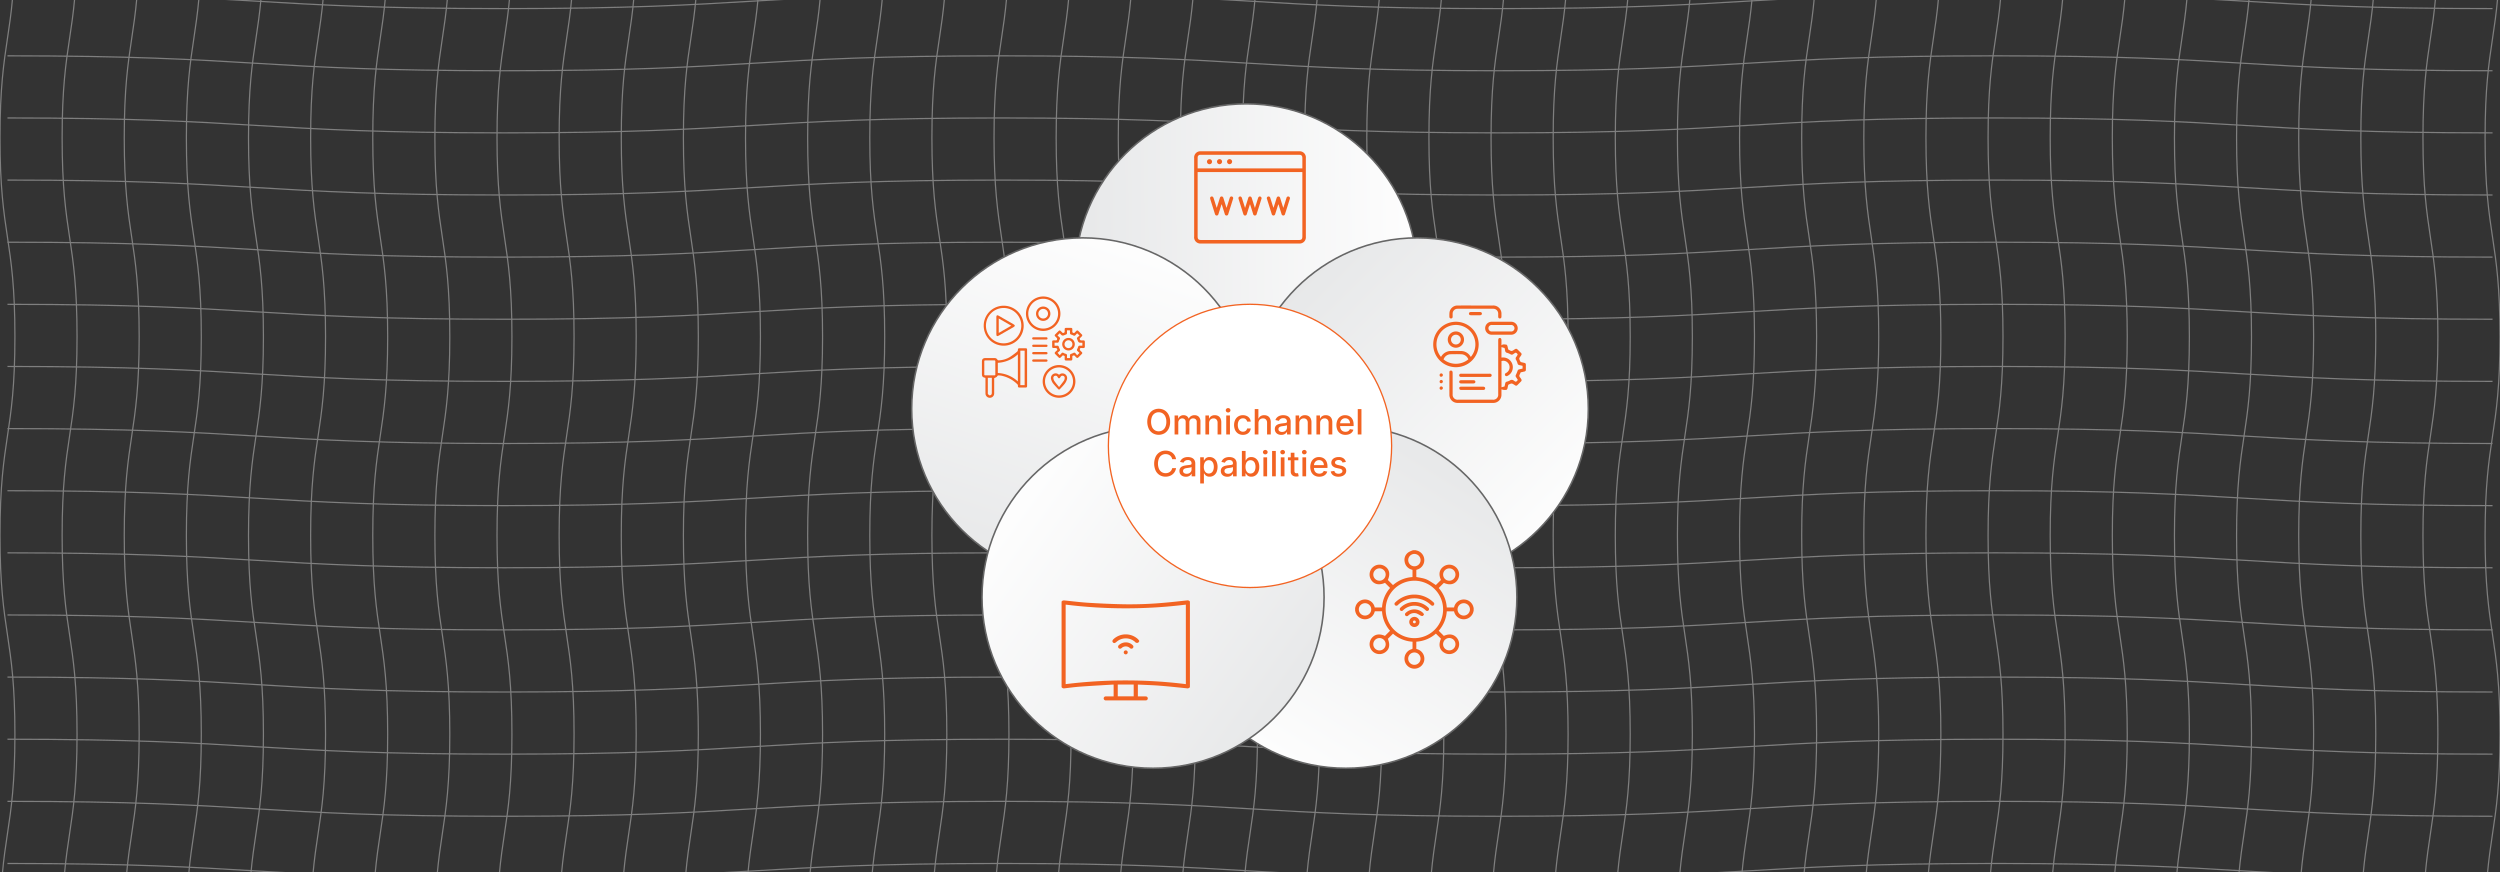 <svg id="Layer_1" data-name="Layer 1" xmlns="http://www.w3.org/2000/svg" xmlns:xlink="http://www.w3.org/1999/xlink" viewBox="0 0 860 300"><rect x="0" y="0" width="860" height="300" fill="#333333" stroke="none"/><defs><linearGradient id="linear-gradient" x1="363.787" y1="95.061" x2="495.191" y2="94.04" gradientUnits="userSpaceOnUse"><stop offset="0" stop-color="#e6e7e8"/><stop offset="1" stop-color="#fff"/></linearGradient><linearGradient id="linear-gradient-2" x1="350.937" y1="205.552" x2="393.831" y2="76.19" xlink:href="#linear-gradient"/><linearGradient id="linear-gradient-3" x1="441.192" y1="94.628" x2="539.235" y2="191.99" xlink:href="#linear-gradient"/><linearGradient id="linear-gradient-4" x1="497.427" y1="149.121" x2="426.618" y2="264.866" xlink:href="#linear-gradient"/><linearGradient id="linear-gradient-5" x1="450.036" y1="244.21" x2="343.142" y2="166.593" xlink:href="#linear-gradient"/></defs><g opacity="0.4"><path d="M5.129-20.974C5.129,13.218,0,13.218,0,47.41c0,34.194,5.129,34.194,5.129,68.388S0,149.993,0,184.188c0,34.197,5.129,34.197,5.129,68.393S0,286.777,0,320.974" fill="none" stroke="#efefef" stroke-miterlimit="10" stroke-width="0.427"/><path d="M26.501-20.974c0,34.192-5.129,34.192-5.129,68.385,0,34.194,5.129,34.194,5.129,68.388s-5.129,34.195-5.129,68.39c0,34.197,5.129,34.197,5.129,68.393s-5.129,34.197-5.129,68.393" fill="none" stroke="#efefef" stroke-miterlimit="10" stroke-width="0.427"/><path d="M47.873-20.974c0,34.192-5.129,34.192-5.129,68.385,0,34.194,5.129,34.194,5.129,68.388s-5.129,34.195-5.129,68.39c0,34.197,5.129,34.197,5.129,68.393s-5.129,34.197-5.129,68.393" fill="none" stroke="#efefef" stroke-miterlimit="10" stroke-width="0.427"/><path d="M69.245-20.974c0,34.192-5.129,34.192-5.129,68.385,0,34.194,5.129,34.194,5.129,68.388s-5.129,34.195-5.129,68.39c0,34.197,5.129,34.197,5.129,68.393s-5.129,34.197-5.129,68.393" fill="none" stroke="#efefef" stroke-miterlimit="10" stroke-width="0.427"/><path d="M90.616-20.974c0,34.192-5.129,34.192-5.129,68.385,0,34.194,5.129,34.194,5.129,68.388s-5.129,34.195-5.129,68.39c0,34.197,5.129,34.197,5.129,68.393s-5.129,34.197-5.129,68.393" fill="none" stroke="#efefef" stroke-miterlimit="10" stroke-width="0.427"/><path d="M111.988-20.974c0,34.192-5.129,34.192-5.129,68.385,0,34.194,5.129,34.194,5.129,68.388s-5.129,34.195-5.129,68.39c0,34.197,5.129,34.197,5.129,68.393s-5.129,34.197-5.129,68.393" fill="none" stroke="#efefef" stroke-miterlimit="10" stroke-width="0.427"/><path d="M133.36-20.974c0,34.192-5.129,34.192-5.129,68.385,0,34.194,5.129,34.194,5.129,68.388s-5.129,34.195-5.129,68.39c0,34.197,5.129,34.197,5.129,68.393s-5.129,34.197-5.129,68.393" fill="none" stroke="#efefef" stroke-miterlimit="10" stroke-width="0.427"/><path d="M154.732-20.974c0,34.192-5.129,34.192-5.129,68.385,0,34.194,5.129,34.194,5.129,68.388s-5.129,34.195-5.129,68.39c0,34.197,5.129,34.197,5.129,68.393s-5.129,34.197-5.129,68.393" fill="none" stroke="#efefef" stroke-miterlimit="10" stroke-width="0.427"/><path d="M176.103-20.974c0,34.192-5.129,34.192-5.129,68.385,0,34.194,5.129,34.194,5.129,68.388s-5.129,34.195-5.129,68.39c0,34.197,5.129,34.197,5.129,68.393s-5.129,34.197-5.129,68.393" fill="none" stroke="#efefef" stroke-miterlimit="10" stroke-width="0.427"/><path d="M197.475-20.974c0,34.192-5.129,34.192-5.129,68.385,0,34.194,5.129,34.194,5.129,68.388s-5.129,34.195-5.129,68.39c0,34.197,5.129,34.197,5.129,68.393s-5.129,34.197-5.129,68.393" fill="none" stroke="#efefef" stroke-miterlimit="10" stroke-width="0.427"/><path d="M218.847-20.974c0,34.192-5.129,34.192-5.129,68.385,0,34.194,5.129,34.194,5.129,68.388s-5.129,34.195-5.129,68.39c0,34.197,5.129,34.197,5.129,68.393s-5.129,34.197-5.129,68.393" fill="none" stroke="#efefef" stroke-miterlimit="10" stroke-width="0.427"/><path d="M240.219-20.974c0,34.192-5.129,34.192-5.129,68.385,0,34.194,5.129,34.194,5.129,68.388s-5.129,34.195-5.129,68.39c0,34.197,5.129,34.197,5.129,68.393s-5.129,34.197-5.129,68.393" fill="none" stroke="#efefef" stroke-miterlimit="10" stroke-width="0.427"/><path d="M261.591-20.974c0,34.192-5.129,34.192-5.129,68.385,0,34.194,5.129,34.194,5.129,68.388s-5.129,34.195-5.129,68.39c0,34.197,5.129,34.197,5.129,68.393s-5.129,34.197-5.129,68.393" fill="none" stroke="#efefef" stroke-miterlimit="10" stroke-width="0.427"/><path d="M282.962-20.974c0,34.192-5.129,34.192-5.129,68.385,0,34.194,5.129,34.194,5.129,68.388s-5.129,34.195-5.129,68.39c0,34.197,5.129,34.197,5.129,68.393s-5.129,34.197-5.129,68.393" fill="none" stroke="#efefef" stroke-miterlimit="10" stroke-width="0.427"/><path d="M304.334-20.974c0,34.192-5.129,34.192-5.129,68.385,0,34.194,5.129,34.194,5.129,68.388s-5.129,34.195-5.129,68.39c0,34.197,5.129,34.197,5.129,68.393s-5.129,34.197-5.129,68.393" fill="none" stroke="#efefef" stroke-miterlimit="10" stroke-width="0.427"/><path d="M325.706-20.974c0,34.192-5.129,34.192-5.129,68.385,0,34.194,5.129,34.194,5.129,68.388s-5.129,34.195-5.129,68.39c0,34.197,5.129,34.197,5.129,68.393s-5.129,34.197-5.129,68.393" fill="none" stroke="#efefef" stroke-miterlimit="10" stroke-width="0.427"/><path d="M347.077-20.974c0,34.192-5.129,34.192-5.129,68.385,0,34.194,5.129,34.194,5.129,68.388s-5.129,34.195-5.129,68.39c0,34.197,5.129,34.197,5.129,68.393s-5.129,34.197-5.129,68.393" fill="none" stroke="#efefef" stroke-miterlimit="10" stroke-width="0.427"/><path d="M368.449-20.974c0,34.192-5.129,34.192-5.129,68.385,0,34.194,5.129,34.194,5.129,68.388s-5.129,34.195-5.129,68.39c0,34.197,5.129,34.197,5.129,68.393s-5.129,34.197-5.129,68.393" fill="none" stroke="#efefef" stroke-miterlimit="10" stroke-width="0.427"/><path d="M389.821-20.974c0,34.192-5.129,34.192-5.129,68.385,0,34.194,5.129,34.194,5.129,68.388s-5.129,34.195-5.129,68.39c0,34.197,5.129,34.197,5.129,68.393s-5.129,34.197-5.129,68.393" fill="none" stroke="#efefef" stroke-miterlimit="10" stroke-width="0.427"/><path d="M411.193-20.974c0,34.192-5.129,34.192-5.129,68.385,0,34.194,5.129,34.194,5.129,68.388s-5.129,34.195-5.129,68.39c0,34.197,5.129,34.197,5.129,68.393s-5.129,34.197-5.129,68.393" fill="none" stroke="#efefef" stroke-miterlimit="10" stroke-width="0.427"/><path d="M432.565-20.974c0,34.192-5.129,34.192-5.129,68.385,0,34.194,5.129,34.194,5.129,68.388s-5.129,34.195-5.129,68.39c0,34.197,5.129,34.197,5.129,68.393s-5.129,34.197-5.129,68.393" fill="none" stroke="#efefef" stroke-miterlimit="10" stroke-width="0.427"/><path d="M453.936-20.974c0,34.192-5.129,34.192-5.129,68.385,0,34.194,5.129,34.194,5.129,68.388s-5.129,34.195-5.129,68.39c0,34.197,5.129,34.197,5.129,68.393s-5.129,34.197-5.129,68.393" fill="none" stroke="#efefef" stroke-miterlimit="10" stroke-width="0.427"/><path d="M475.308-20.974c0,34.192-5.129,34.192-5.129,68.385,0,34.194,5.129,34.194,5.129,68.388s-5.129,34.195-5.129,68.39c0,34.197,5.129,34.197,5.129,68.393s-5.129,34.197-5.129,68.393" fill="none" stroke="#efefef" stroke-miterlimit="10" stroke-width="0.427"/><path d="M496.68-20.974c0,34.192-5.129,34.192-5.129,68.385,0,34.194,5.129,34.194,5.129,68.388s-5.129,34.195-5.129,68.39c0,34.197,5.129,34.197,5.129,68.393s-5.129,34.197-5.129,68.393" fill="none" stroke="#efefef" stroke-miterlimit="10" stroke-width="0.427"/><path d="M518.052-20.974c0,34.192-5.129,34.192-5.129,68.385,0,34.194,5.129,34.194,5.129,68.388s-5.129,34.195-5.129,68.39c0,34.197,5.129,34.197,5.129,68.393s-5.129,34.197-5.129,68.393" fill="none" stroke="#efefef" stroke-miterlimit="10" stroke-width="0.427"/><path d="M539.423-20.974c0,34.192-5.129,34.192-5.129,68.385,0,34.194,5.129,34.194,5.129,68.388s-5.129,34.195-5.129,68.39c0,34.197,5.129,34.197,5.129,68.393s-5.129,34.197-5.129,68.393" fill="none" stroke="#efefef" stroke-miterlimit="10" stroke-width="0.427"/><path d="M560.795-20.974c0,34.192-5.129,34.192-5.129,68.385,0,34.194,5.129,34.194,5.129,68.388s-5.129,34.195-5.129,68.39c0,34.197,5.129,34.197,5.129,68.393s-5.129,34.197-5.129,68.393" fill="none" stroke="#efefef" stroke-miterlimit="10" stroke-width="0.427"/><path d="M582.167-20.974c0,34.192-5.129,34.192-5.129,68.385,0,34.194,5.129,34.194,5.129,68.388s-5.129,34.195-5.129,68.39c0,34.197,5.129,34.197,5.129,68.393s-5.129,34.197-5.129,68.393" fill="none" stroke="#efefef" stroke-miterlimit="10" stroke-width="0.427"/><path d="M603.539-20.974c0,34.192-5.129,34.192-5.129,68.385,0,34.194,5.129,34.194,5.129,68.388s-5.129,34.195-5.129,68.39c0,34.197,5.129,34.197,5.129,68.393s-5.129,34.197-5.129,68.393" fill="none" stroke="#efefef" stroke-miterlimit="10" stroke-width="0.427"/><path d="M624.91-20.974c0,34.192-5.129,34.192-5.129,68.385,0,34.194,5.129,34.194,5.129,68.388s-5.129,34.195-5.129,68.39c0,34.197,5.129,34.197,5.129,68.393s-5.129,34.197-5.129,68.393" fill="none" stroke="#efefef" stroke-miterlimit="10" stroke-width="0.427"/><path d="M646.282-20.974c0,34.192-5.129,34.192-5.129,68.385,0,34.194,5.129,34.194,5.129,68.388s-5.129,34.195-5.129,68.39c0,34.197,5.129,34.197,5.129,68.393s-5.129,34.197-5.129,68.393" fill="none" stroke="#efefef" stroke-miterlimit="10" stroke-width="0.427"/><path d="M667.654-20.974c0,34.192-5.129,34.192-5.129,68.385,0,34.194,5.129,34.194,5.129,68.388s-5.129,34.195-5.129,68.39c0,34.197,5.129,34.197,5.129,68.393s-5.129,34.197-5.129,68.393" fill="none" stroke="#efefef" stroke-miterlimit="10" stroke-width="0.427"/><path d="M689.026-20.974c0,34.192-5.129,34.192-5.129,68.385,0,34.194,5.129,34.194,5.129,68.388s-5.129,34.195-5.129,68.39c0,34.197,5.129,34.197,5.129,68.393s-5.129,34.197-5.129,68.393" fill="none" stroke="#efefef" stroke-miterlimit="10" stroke-width="0.427"/><path d="M710.398-20.974c0,34.192-5.129,34.192-5.129,68.385,0,34.194,5.129,34.194,5.129,68.388s-5.129,34.195-5.129,68.39c0,34.197,5.129,34.197,5.129,68.393s-5.129,34.197-5.129,68.393" fill="none" stroke="#efefef" stroke-miterlimit="10" stroke-width="0.427"/><path d="M731.769-20.974c0,34.192-5.129,34.192-5.129,68.385,0,34.194,5.129,34.194,5.129,68.388s-5.129,34.195-5.129,68.39c0,34.197,5.129,34.197,5.129,68.393s-5.129,34.197-5.129,68.393" fill="none" stroke="#efefef" stroke-miterlimit="10" stroke-width="0.427"/><path d="M753.141-20.974c0,34.192-5.129,34.192-5.129,68.385,0,34.194,5.129,34.194,5.129,68.388s-5.129,34.195-5.129,68.39c0,34.197,5.129,34.197,5.129,68.393s-5.129,34.197-5.129,68.393" fill="none" stroke="#efefef" stroke-miterlimit="10" stroke-width="0.427"/><path d="M774.513-20.974c0,34.192-5.129,34.192-5.129,68.385,0,34.194,5.129,34.194,5.129,68.388s-5.129,34.195-5.129,68.39c0,34.197,5.129,34.197,5.129,68.393s-5.129,34.197-5.129,68.393" fill="none" stroke="#efefef" stroke-miterlimit="10" stroke-width="0.427"/><path d="M795.885-20.974c0,34.192-5.129,34.192-5.129,68.385,0,34.194,5.129,34.194,5.129,68.388s-5.129,34.195-5.129,68.39c0,34.197,5.129,34.197,5.129,68.393s-5.129,34.197-5.129,68.393" fill="none" stroke="#efefef" stroke-miterlimit="10" stroke-width="0.427"/><path d="M817.256-20.974c0,34.192-5.129,34.192-5.129,68.385,0,34.194,5.129,34.194,5.129,68.388s-5.129,34.195-5.129,68.39c0,34.197,5.129,34.197,5.129,68.393s-5.129,34.197-5.129,68.393" fill="none" stroke="#efefef" stroke-miterlimit="10" stroke-width="0.427"/><path d="M838.628-20.974c0,34.192-5.129,34.192-5.129,68.385,0,34.194,5.129,34.194,5.129,68.388s-5.129,34.195-5.129,68.39c0,34.197,5.129,34.197,5.129,68.393s-5.129,34.197-5.129,68.393" fill="none" stroke="#efefef" stroke-miterlimit="10" stroke-width="0.427"/><path d="M860-20.974c0,34.192-5.129,34.192-5.129,68.385,0,34.194,5.129,34.194,5.129,68.388s-5.129,34.195-5.129,68.39c0,34.197,5.129,34.197,5.129,68.393s-5.129,34.197-5.129,68.393" fill="none" stroke="#efefef" stroke-miterlimit="10" stroke-width="0.427"/><path d="M857.435,2.962c-85.485,0-85.485-5.129-170.97-5.129S600.979,2.962,515.493,2.962,430.007-2.167,344.522-2.167c-85.489,0-85.489,5.129-170.979,5.129S88.054-2.167,2.565-2.167" fill="none" stroke="#efefef" stroke-miterlimit="10" stroke-width="0.427"/><path d="M857.435,24.334c-85.485,0-85.485-5.129-170.97-5.129s-85.486,5.129-170.972,5.129-85.485-5.129-170.971-5.129c-85.489,0-85.489,5.129-170.979,5.129S88.054,19.205,2.565,19.205" fill="none" stroke="#efefef" stroke-miterlimit="10" stroke-width="0.427"/><path d="M857.435,45.706c-85.485,0-85.485-5.129-170.97-5.129S600.979,45.706,515.493,45.706s-85.485-5.129-170.971-5.129c-85.489,0-85.489,5.129-170.979,5.129S88.054,40.577,2.565,40.577" fill="none" stroke="#efefef" stroke-miterlimit="10" stroke-width="0.427"/><path d="M857.435,67.078c-85.485,0-85.485-5.129-170.97-5.129s-85.486,5.129-170.972,5.129-85.485-5.129-170.971-5.129c-85.489,0-85.489,5.129-170.979,5.129S88.054,61.949,2.565,61.949" fill="none" stroke="#efefef" stroke-miterlimit="10" stroke-width="0.427"/><path d="M857.435,88.45c-85.485,0-85.485-5.129-170.97-5.129S600.979,88.45,515.493,88.45,430.007,83.32,344.522,83.32c-85.489,0-85.489,5.129-170.979,5.129S88.054,83.32,2.565,83.32" fill="none" stroke="#efefef" stroke-miterlimit="10" stroke-width="0.427"/><path d="M857.435,109.821c-85.485,0-85.485-5.129-170.97-5.129s-85.486,5.129-170.972,5.129-85.485-5.129-170.971-5.129c-85.489,0-85.489,5.129-170.979,5.129s-85.489-5.129-170.979-5.129" fill="none" stroke="#efefef" stroke-miterlimit="10" stroke-width="0.427"/><path d="M857.435,131.193c-85.485,0-85.485-5.129-170.97-5.129s-85.486,5.129-170.972,5.129-85.485-5.129-170.971-5.129c-85.489,0-85.489,5.129-170.979,5.129s-85.489-5.129-170.979-5.129" fill="none" stroke="#efefef" stroke-miterlimit="10" stroke-width="0.427"/><path d="M857.435,152.565c-85.485,0-85.485-5.129-170.97-5.129s-85.486,5.129-170.972,5.129-85.485-5.129-170.971-5.129c-85.489,0-85.489,5.129-170.979,5.129s-85.489-5.129-170.979-5.129" fill="none" stroke="#efefef" stroke-miterlimit="10" stroke-width="0.427"/><path d="M857.435,173.937c-85.485,0-85.485-5.129-170.97-5.129s-85.486,5.129-170.972,5.129-85.485-5.129-170.971-5.129c-85.489,0-85.489,5.129-170.979,5.129s-85.489-5.129-170.979-5.129" fill="none" stroke="#efefef" stroke-miterlimit="10" stroke-width="0.427"/><path d="M857.435,195.308c-85.485,0-85.485-5.129-170.97-5.129s-85.486,5.129-170.972,5.129-85.485-5.129-170.971-5.129c-85.489,0-85.489,5.129-170.979,5.129s-85.489-5.129-170.979-5.129" fill="none" stroke="#efefef" stroke-miterlimit="10" stroke-width="0.427"/><path d="M857.435,216.68c-85.485,0-85.485-5.129-170.97-5.129S600.979,216.68,515.493,216.68s-85.485-5.129-170.971-5.129c-85.489,0-85.489,5.129-170.979,5.129S88.054,211.551,2.565,211.551" fill="none" stroke="#efefef" stroke-miterlimit="10" stroke-width="0.427"/><path d="M857.435,238.052c-85.485,0-85.485-5.129-170.97-5.129s-85.486,5.129-170.972,5.129-85.485-5.129-170.971-5.129c-85.489,0-85.489,5.129-170.979,5.129s-85.489-5.129-170.979-5.129" fill="none" stroke="#efefef" stroke-miterlimit="10" stroke-width="0.427"/><path d="M857.435,259.424c-85.485,0-85.485-5.129-170.97-5.129s-85.486,5.129-170.972,5.129-85.485-5.129-170.971-5.129c-85.489,0-85.489,5.129-170.979,5.129s-85.489-5.129-170.979-5.129" fill="none" stroke="#efefef" stroke-miterlimit="10" stroke-width="0.427"/><path d="M857.435,280.796c-85.485,0-85.485-5.129-170.97-5.129s-85.486,5.129-170.972,5.129-85.485-5.129-170.971-5.129c-85.489,0-85.489,5.129-170.979,5.129s-85.489-5.129-170.979-5.129" fill="none" stroke="#efefef" stroke-miterlimit="10" stroke-width="0.427"/><path d="M857.435,302.167c-85.485,0-85.485-5.129-170.97-5.129s-85.486,5.129-170.972,5.129-85.485-5.129-170.971-5.129c-85.489,0-85.489,5.129-170.979,5.129s-85.489-5.129-170.979-5.129" fill="none" stroke="#efefef" stroke-miterlimit="10" stroke-width="0.427"/></g><circle cx="428.711" cy="94.556" r="58.835" stroke="#666" stroke-miterlimit="10" stroke-width="0.547" fill="url(#linear-gradient)"/><circle cx="372.454" cy="140.66" r="58.835" stroke="#666" stroke-miterlimit="10" stroke-width="0.547" fill="url(#linear-gradient-2)"/><circle cx="487.546" cy="140.66" r="58.835" stroke="#666" stroke-miterlimit="10" stroke-width="0.547" fill="url(#linear-gradient-3)"/><circle cx="462.971" cy="205.444" r="58.835" stroke="#666" stroke-miterlimit="10" stroke-width="0.547" fill="url(#linear-gradient-4)"/><circle cx="396.647" cy="205.444" r="58.835" stroke="#666" stroke-miterlimit="10" stroke-width="0.547" fill="url(#linear-gradient-5)"/><circle cx="430" cy="153.392" r="48.719" fill="#fff" stroke="#f26322" stroke-miterlimit="10" stroke-width="0.453"/><path d="M402.522,145.093a5.232,5.232,0,0,1-.511,2.401,3.74,3.74,0,0,1-1.4,1.542,4.053,4.053,0,0,1-4.04,0,3.737,3.737,0,0,1-1.4-1.544,5.89,5.89,0,0,1,0-4.801,3.741,3.741,0,0,1,1.4-1.542,4.054,4.054,0,0,1,4.04,0,3.741,3.741,0,0,1,1.4,1.542A5.235,5.235,0,0,1,402.522,145.093Zm-1.304,0a4.207,4.207,0,0,0-.343-1.796,2.551,2.551,0,0,0-.938-1.108,2.586,2.586,0,0,0-2.691,0,2.561,2.561,0,0,0-.936,1.108,4.878,4.878,0,0,0,0,3.592,2.562,2.562,0,0,0,.936,1.108,2.59,2.59,0,0,0,2.691,0,2.552,2.552,0,0,0,.938-1.108A4.208,4.208,0,0,0,401.219,145.093Z" fill="#f26322"/><path d="M404.057,149.457v-6.545H405.28v1.065h.081a1.702,1.702,0,0,1,.669-.846,1.981,1.981,0,0,1,1.112-.305,1.895,1.895,0,0,1,1.102.307,1.805,1.805,0,0,1,.658.844h.068a1.852,1.852,0,0,1,.746-.837,2.286,2.286,0,0,1,1.219-.314,1.982,1.982,0,0,1,1.455.559,2.271,2.271,0,0,1,.565,1.683v4.389H411.68v-4.27a1.178,1.178,0,0,0-.362-.963,1.318,1.318,0,0,0-.865-.298,1.237,1.237,0,0,0-.967.381,1.401,1.401,0,0,0-.345.978v4.172h-1.27v-4.351a1.142,1.142,0,0,0-.333-.857,1.186,1.186,0,0,0-.865-.324,1.242,1.242,0,0,0-.667.189,1.405,1.405,0,0,0-.49.526,1.592,1.592,0,0,0-.185.78v4.036Z" fill="#f26322"/><path d="M415.933,145.57v3.886h-1.274v-6.545h1.223v1.065h.081a1.865,1.865,0,0,1,.71-.836,2.195,2.195,0,0,1,1.221-.315,2.373,2.373,0,0,1,1.172.279,1.892,1.892,0,0,1,.78.829,3.004,3.004,0,0,1,.277,1.359v4.163h-1.274v-4.01a1.585,1.585,0,0,0-.371-1.115,1.318,1.318,0,0,0-1.019-.402,1.587,1.587,0,0,0-.786.191,1.366,1.366,0,0,0-.541.56A1.856,1.856,0,0,0,415.933,145.57Z" fill="#f26322"/><path d="M422.47,141.901a.797.797,0,0,1-.569-.224.728.728,0,0,1,0-1.074.835.835,0,0,1,1.138,0,.728.728,0,0,1,0,1.074A.797.797,0,0,1,422.47,141.901Zm-.643,7.555v-6.545h1.274v6.545Z" fill="#f26322"/><path d="M427.571,149.589a2.996,2.996,0,0,1-1.634-.433,2.831,2.831,0,0,1-1.05-1.195,4.336,4.336,0,0,1,.008-3.509,2.877,2.877,0,0,1,1.057-1.195,2.946,2.946,0,0,1,1.607-.431,3.086,3.086,0,0,1,1.329.275,2.424,2.424,0,0,1,.944.77,2.335,2.335,0,0,1,.428,1.155h-1.24a1.491,1.491,0,0,0-.467-.793,1.39,1.39,0,0,0-.974-.332,1.583,1.583,0,0,0-.931.279,1.821,1.821,0,0,0-.62.793,3.047,3.047,0,0,0-.221,1.212,3.189,3.189,0,0,0,.217,1.236,1.827,1.827,0,0,0,.616.806,1.686,1.686,0,0,0,1.598.151,1.351,1.351,0,0,0,.498-.386,1.476,1.476,0,0,0,.283-.605h1.24a2.415,2.415,0,0,1-.414,1.133,2.381,2.381,0,0,1-.922.784A3.017,3.017,0,0,1,427.571,149.589Z" fill="#f26322"/><path d="M432.902,145.57v3.886h-1.274V140.73h1.257v3.247h.081a1.88,1.88,0,0,1,.703-.84,2.217,2.217,0,0,1,1.235-.311,2.415,2.415,0,0,1,1.179.277,1.894,1.894,0,0,1,.784.824,2.999,2.999,0,0,1,.279,1.366v4.163h-1.274v-4.01a1.58,1.58,0,0,0-.371-1.119,1.339,1.339,0,0,0-1.031-.398,1.681,1.681,0,0,0-.808.191,1.373,1.373,0,0,0-.558.56A1.823,1.823,0,0,0,432.902,145.57Z" fill="#f26322"/><path d="M440.756,149.602a2.65,2.65,0,0,1-1.125-.233,1.866,1.866,0,0,1-.795-.675,1.935,1.935,0,0,1-.292-1.087,1.764,1.764,0,0,1,.213-.912,1.577,1.577,0,0,1,.575-.567,3.026,3.026,0,0,1,.811-.315,7.993,7.993,0,0,1,.911-.162q.589-.068.955-.113a1.373,1.373,0,0,0,.532-.147.359.359,0,0,0,.166-.333v-.03a1.154,1.154,0,0,0-.312-.865,1.281,1.281,0,0,0-.932-.307,1.621,1.621,0,0,0-1.012.284,1.537,1.537,0,0,0-.51.628l-1.197-.273a2.314,2.314,0,0,1,.625-.965,2.542,2.542,0,0,1,.947-.537,3.754,3.754,0,0,1,1.13-.168,4.106,4.106,0,0,1,.833.092,2.479,2.479,0,0,1,.826.335,1.842,1.842,0,0,1,.633.692,2.407,2.407,0,0,1,.248,1.166v4.347h-1.245v-.895H442.69a1.797,1.797,0,0,1-.371.486,1.954,1.954,0,0,1-.635.396A2.467,2.467,0,0,1,440.756,149.602Zm.277-1.023a1.845,1.845,0,0,0,.905-.208,1.476,1.476,0,0,0,.575-.548,1.417,1.417,0,0,0,.198-.727v-.844a.65.65,0,0,1-.263.126,3.648,3.648,0,0,1-.44.098q-.247.041-.481.073c-.156.021-.287.039-.393.053a3.091,3.091,0,0,0-.675.158,1.158,1.158,0,0,0-.486.317.798.798,0,0,0-.181.547.81.81,0,0,0,.35.714A1.533,1.533,0,0,0,441.033,148.579Z" fill="#f26322"/><path d="M446.956,145.57v3.886h-1.274v-6.545h1.223v1.065h.081a1.863,1.863,0,0,1,.71-.836,2.196,2.196,0,0,1,1.221-.315,2.374,2.374,0,0,1,1.172.279,1.894,1.894,0,0,1,.779.829,3.004,3.004,0,0,1,.277,1.359v4.163H449.87v-4.01a1.584,1.584,0,0,0-.37-1.115,1.317,1.317,0,0,0-1.019-.402,1.586,1.586,0,0,0-.786.191,1.367,1.367,0,0,0-.542.56A1.857,1.857,0,0,0,446.956,145.57Z" fill="#f26322"/><path d="M454.123,145.57v3.886h-1.274v-6.545h1.224v1.065h.081a1.867,1.867,0,0,1,.709-.836,2.196,2.196,0,0,1,1.221-.315,2.374,2.374,0,0,1,1.172.279,1.891,1.891,0,0,1,.78.829,3.005,3.005,0,0,1,.277,1.359v4.163h-1.274v-4.01a1.585,1.585,0,0,0-.371-1.115,1.317,1.317,0,0,0-1.019-.402,1.589,1.589,0,0,0-.786.191,1.365,1.365,0,0,0-.541.56A1.857,1.857,0,0,0,454.123,145.57Z" fill="#f26322"/><path d="M462.838,149.589a3.188,3.188,0,0,1-1.664-.416,2.769,2.769,0,0,1-1.074-1.172,4.363,4.363,0,0,1,0-3.548,2.821,2.821,0,0,1,2.648-1.628,3.213,3.213,0,0,1,1.074.184,2.603,2.603,0,0,1,.933.575,2.708,2.708,0,0,1,.652,1.016,4.255,4.255,0,0,1,.238,1.515v.452h-5.203v-.955h3.955a1.889,1.889,0,0,0-.205-.893,1.546,1.546,0,0,0-.573-.616,1.613,1.613,0,0,0-.862-.226,1.662,1.662,0,0,0-.935.262,1.774,1.774,0,0,0-.614.682,1.976,1.976,0,0,0-.215.91v.746a2.449,2.449,0,0,0,.232,1.116,1.633,1.633,0,0,0,.649.701,1.92,1.92,0,0,0,.977.241,1.981,1.981,0,0,0,.66-.104,1.394,1.394,0,0,0,.516-.313,1.367,1.367,0,0,0,.332-.516l1.206.217a2.177,2.177,0,0,1-.518.931,2.498,2.498,0,0,1-.934.618A3.471,3.471,0,0,1,462.838,149.589Z" fill="#f26322"/><path d="M468.339,140.73v8.727h-1.274V140.73Z" fill="#f26322"/><path d="M404.562,157.967h-1.33a2.036,2.036,0,0,0-.286-.75,2.105,2.105,0,0,0-.511-.55,2.207,2.207,0,0,0-.675-.341,2.669,2.669,0,0,0-.79-.115,2.455,2.455,0,0,0-1.349.379,2.572,2.572,0,0,0-.938,1.112,4.865,4.865,0,0,0,0,3.588,2.534,2.534,0,0,0,.94,1.108,2.47,2.47,0,0,0,1.342.375,2.701,2.701,0,0,0,.786-.113,2.217,2.217,0,0,0,.675-.334,2.082,2.082,0,0,0,.514-.543,2.046,2.046,0,0,0,.292-.739l1.33.004a3.587,3.587,0,0,1-.411,1.183,3.282,3.282,0,0,1-.78.929,3.531,3.531,0,0,1-1.085.603,4,4,0,0,1-1.33.213,3.808,3.808,0,0,1-2.019-.539,3.724,3.724,0,0,1-1.395-1.544,5.901,5.901,0,0,1,.002-4.801,3.747,3.747,0,0,1,1.397-1.542,3.804,3.804,0,0,1,2.016-.539,4.126,4.126,0,0,1,1.298.198,3.488,3.488,0,0,1,1.085.58,3.236,3.236,0,0,1,.797.929A3.622,3.622,0,0,1,404.562,157.967Z" fill="#f26322"/><path d="M407.941,164.001a2.654,2.654,0,0,1-1.125-.233,1.864,1.864,0,0,1-.794-.675,1.931,1.931,0,0,1-.292-1.087,1.759,1.759,0,0,1,.213-.912,1.574,1.574,0,0,1,.575-.567,3.022,3.022,0,0,1,.81-.315,8.01,8.01,0,0,1,.912-.162q.588-.068.955-.113a1.38,1.38,0,0,0,.533-.147.36.36,0,0,0,.166-.333v-.03a1.154,1.154,0,0,0-.313-.865,1.28,1.28,0,0,0-.931-.307,1.623,1.623,0,0,0-1.012.284,1.54,1.54,0,0,0-.509.628l-1.197-.273a2.308,2.308,0,0,1,.625-.965,2.541,2.541,0,0,1,.948-.537,3.751,3.751,0,0,1,1.129-.168,4.101,4.101,0,0,1,.833.092,2.48,2.48,0,0,1,.827.335,1.849,1.849,0,0,1,.633.692,2.406,2.406,0,0,1,.248,1.166v4.347h-1.245v-.895h-.051a1.799,1.799,0,0,1-.371.486,1.968,1.968,0,0,1-.635.397A2.47,2.47,0,0,1,407.941,164.001Zm.277-1.023a1.842,1.842,0,0,0,.905-.208,1.472,1.472,0,0,0,.575-.548,1.412,1.412,0,0,0,.198-.727v-.844a.648.648,0,0,1-.262.126,3.643,3.643,0,0,1-.441.098q-.247.041-.481.073c-.156.021-.287.039-.392.053a3.096,3.096,0,0,0-.675.158,1.154,1.154,0,0,0-.486.317.799.799,0,0,0-.181.547.81.81,0,0,0,.35.714A1.535,1.535,0,0,0,408.219,162.978Z" fill="#f26322"/><path d="M412.868,166.311v-9h1.245v1.061h.106a3.558,3.558,0,0,1,.319-.473,1.833,1.833,0,0,1,.58-.471,2.046,2.046,0,0,1,.98-.203,2.557,2.557,0,0,1,1.415.401,2.705,2.705,0,0,1,.978,1.155,4.825,4.825,0,0,1,.002,3.633,2.738,2.738,0,0,1-.972,1.163,2.503,2.503,0,0,1-1.41.407,2.074,2.074,0,0,1-.974-.2,1.852,1.852,0,0,1-.59-.469,3.548,3.548,0,0,1-.328-.477h-.077v3.473Zm1.248-5.728a3.361,3.361,0,0,0,.2,1.21,1.824,1.824,0,0,0,.58.812,1.637,1.637,0,0,0,1.884-.013,1.876,1.876,0,0,0,.582-.829,3.6,3.6,0,0,0,.004-2.344,1.805,1.805,0,0,0-.58-.814,1.686,1.686,0,0,0-1.897-.013,1.744,1.744,0,0,0-.577.797A3.319,3.319,0,0,0,414.116,160.583Z" fill="#f26322"/><path d="M422.179,164.001a2.654,2.654,0,0,1-1.125-.233,1.864,1.864,0,0,1-.794-.675,1.932,1.932,0,0,1-.292-1.087,1.759,1.759,0,0,1,.213-.912,1.574,1.574,0,0,1,.575-.567,3.022,3.022,0,0,1,.81-.315,8.008,8.008,0,0,1,.912-.162q.588-.068.955-.113a1.38,1.38,0,0,0,.533-.147.36.36,0,0,0,.166-.333v-.03a1.154,1.154,0,0,0-.313-.865,1.28,1.28,0,0,0-.931-.307,1.623,1.623,0,0,0-1.012.284,1.54,1.54,0,0,0-.509.628l-1.197-.273a2.308,2.308,0,0,1,.625-.965,2.541,2.541,0,0,1,.948-.537,3.751,3.751,0,0,1,1.129-.168,4.101,4.101,0,0,1,.833.092,2.48,2.48,0,0,1,.827.335,1.849,1.849,0,0,1,.633.692,2.406,2.406,0,0,1,.248,1.166v4.347h-1.245v-.895h-.051a1.799,1.799,0,0,1-.371.486,1.968,1.968,0,0,1-.635.397A2.469,2.469,0,0,1,422.179,164.001Zm.277-1.023a1.842,1.842,0,0,0,.905-.208,1.472,1.472,0,0,0,.575-.548,1.412,1.412,0,0,0,.198-.727v-.844a.647.647,0,0,1-.262.126,3.638,3.638,0,0,1-.441.098q-.247.041-.481.073c-.156.021-.287.039-.392.053a3.096,3.096,0,0,0-.675.158,1.154,1.154,0,0,0-.486.317.799.799,0,0,0-.181.547.81.81,0,0,0,.35.714A1.535,1.535,0,0,0,422.456,162.978Z" fill="#f26322"/><path d="M427.207,163.856v-8.727h1.274v3.243h.077a3.578,3.578,0,0,1,.32-.473,1.829,1.829,0,0,1,.58-.471,2.046,2.046,0,0,1,.98-.203,2.554,2.554,0,0,1,1.415.401,2.703,2.703,0,0,1,.979,1.155,4.226,4.226,0,0,1,.355,1.815,4.27,4.27,0,0,1-.353,1.817,2.733,2.733,0,0,1-.972,1.163,2.506,2.506,0,0,1-1.411.407,2.072,2.072,0,0,1-.974-.2,1.849,1.849,0,0,1-.59-.469,3.566,3.566,0,0,1-.328-.477h-.106v1.018Zm1.249-3.273a3.35,3.35,0,0,0,.2,1.21,1.82,1.82,0,0,0,.58.812,1.637,1.637,0,0,0,1.884-.013,1.881,1.881,0,0,0,.582-.829,3.615,3.615,0,0,0,.004-2.344,1.803,1.803,0,0,0-.58-.814,1.685,1.685,0,0,0-1.896-.013,1.747,1.747,0,0,0-.578.797A3.319,3.319,0,0,0,428.456,160.583Z" fill="#f26322"/><path d="M435.257,156.301a.795.795,0,0,1-.568-.224.728.728,0,0,1,0-1.074.835.835,0,0,1,1.138,0,.728.728,0,0,1,0,1.074A.799.799,0,0,1,435.257,156.301Zm-.643,7.555V157.311h1.274v6.545Z" fill="#f26322"/><path d="M438.875,155.129v8.727h-1.274v-8.727Z" fill="#f26322"/><path d="M441.231,156.301a.799.799,0,0,1-.569-.224.728.728,0,0,1,0-1.074.835.835,0,0,1,1.138,0,.728.728,0,0,1,0,1.074A.795.795,0,0,1,441.231,156.301Zm-.643,7.555V157.311h1.274v6.545Z" fill="#f26322"/><path d="M446.631,157.311v1.022h-3.576V157.311Zm-2.617-1.568h1.274v6.192a1.114,1.114,0,0,0,.11.556.565.565,0,0,0,.288.252,1.097,1.097,0,0,0,.386.066,1.446,1.446,0,0,0,.269-.021q.114-.021.179-.034l.231,1.052a2.27,2.27,0,0,1-.315.087,2.626,2.626,0,0,1-.512.049,2.249,2.249,0,0,1-.938-.179,1.606,1.606,0,0,1-.703-.58,1.704,1.704,0,0,1-.269-.984Z" fill="#f26322"/><path d="M448.68,156.301a.795.795,0,0,1-.568-.224.728.728,0,0,1,0-1.074.835.835,0,0,1,1.138,0,.728.728,0,0,1,0,1.074A.799.799,0,0,1,448.68,156.301Zm-.644,7.555V157.311h1.274v6.545Z" fill="#f26322"/><path d="M453.845,163.989a3.193,3.193,0,0,1-1.664-.416,2.775,2.775,0,0,1-1.074-1.172,4.363,4.363,0,0,1,0-3.548,2.824,2.824,0,0,1,2.648-1.628,3.208,3.208,0,0,1,1.074.184,2.607,2.607,0,0,1,.934.575,2.707,2.707,0,0,1,.651,1.016,4.256,4.256,0,0,1,.239,1.515v.452H451.45v-.955h3.954a1.901,1.901,0,0,0-.204-.893,1.559,1.559,0,0,0-.573-.616,1.617,1.617,0,0,0-.863-.226,1.664,1.664,0,0,0-.936.262,1.772,1.772,0,0,0-.613.682,1.964,1.964,0,0,0-.215.91v.746a2.462,2.462,0,0,0,.231,1.116,1.641,1.641,0,0,0,.65.701,1.917,1.917,0,0,0,.976.241,1.988,1.988,0,0,0,.661-.104,1.41,1.41,0,0,0,.516-.313,1.378,1.378,0,0,0,.332-.516l1.206.217a2.187,2.187,0,0,1-.518.931,2.514,2.514,0,0,1-.934.618A3.476,3.476,0,0,1,453.845,163.989Z" fill="#f26322"/><path d="M462.977,158.909l-1.154.205a1.385,1.385,0,0,0-.229-.422,1.151,1.151,0,0,0-.419-.328,1.512,1.512,0,0,0-.661-.128,1.596,1.596,0,0,0-.903.241.721.721,0,0,0-.362.62.651.651,0,0,0,.243.528,1.971,1.971,0,0,0,.784.328l1.04.239a2.787,2.787,0,0,1,1.346.643,1.511,1.511,0,0,1,.443,1.129,1.71,1.71,0,0,1-.339,1.046,2.239,2.239,0,0,1-.941.718,3.499,3.499,0,0,1-1.395.26,3.134,3.134,0,0,1-1.794-.471,1.977,1.977,0,0,1-.853-1.34l1.232-.188a1.168,1.168,0,0,0,.474.727,1.615,1.615,0,0,0,.933.245,1.721,1.721,0,0,0,1.002-.262.767.767,0,0,0,.375-.642.671.671,0,0,0-.229-.516,1.521,1.521,0,0,0-.696-.315l-1.108-.243a2.646,2.646,0,0,1-1.353-.665,1.602,1.602,0,0,1-.438-1.155,1.652,1.652,0,0,1,.324-1.014,2.142,2.142,0,0,1,.894-.68,3.299,3.299,0,0,1,1.309-.245,2.722,2.722,0,0,1,1.671.459A2.144,2.144,0,0,1,462.977,158.909Z" fill="#f26322"/><path d="M429.96,83.766q-8.383,0-16.765,0a2.155,2.155,0,0,1-2.406-2.402q-.001-10.977,0-21.954,0-2.513,0-5.025a2.139,2.139,0,0,1,2.355-2.339q16.86,0,33.72,0a2.137,2.137,0,0,1,2.349,2.344q.002,13.509,0,27.017a2.145,2.145,0,0,1-2.374,2.359Q438.399,83.766,429.96,83.766Zm18.051-24.57H411.989v.448q0,10.844,0,21.688c0,.946.29,1.232,1.245,1.232q16.764,0,33.528,0c.957,0,1.248-.287,1.248-1.23q0-10.844,0-21.688Zm-36.02-1.262h36.02c0-1.181,0-2.327,0-3.473,0-.919-.298-1.215-1.225-1.215H413.214c-.101,0-.202-.003-.303.002a.892.892,0,0,0-.916.91C411.981,55.404,411.991,56.651,411.991,57.934Z" fill="#f26322"/><path d="M428.342,71.439q.37-1.165.739-2.329c.103-.324.21-.646.304-.972.092-.321.259-.548.626-.543.348.005.505.225.6.529.321,1.033.649,2.063.975,3.094.022.07.053.138.112.291.177-.552.333-1.029.484-1.507.198-.623.388-1.249.589-1.871.141-.435.429-.62.782-.519a.624.624,0,0,1,.366.864c-.537,1.716-1.085,3.429-1.622,5.145a.617.617,0,0,1-1.218-.002q-.459-1.477-.927-2.951c-.036-.115-.082-.226-.16-.44-.191.593-.352,1.087-.509,1.582-.182.575-.368,1.15-.538,1.729-.096.327-.244.598-.624.606s-.54-.254-.642-.581c-.524-1.681-1.056-3.359-1.583-5.039-.145-.463-.019-.794.337-.907.361-.115.658.076.804.535.347,1.09.689,2.182,1.032,3.273Z" fill="#f26322"/><path d="M420.198,70.317q-.47,1.486-.939,2.973c-.03.096-.062.191-.088.288-.085.32-.256.562-.614.565-.356.003-.528-.228-.625-.55-.222-.734-.46-1.462-.69-2.194q-.453-1.438-.904-2.878c-.143-.46-.014-.797.338-.906.361-.113.659.081.804.537.346,1.09.686,2.181,1.057,3.365.078-.214.131-.346.174-.481.307-.971.614-1.941.914-2.914.094-.303.248-.526.597-.532.366-.007.531.219.63.538.317,1.02.642,2.038.965,3.056.026.082.059.162.12.325.23-.725.436-1.373.642-2.022.152-.479.295-.961.456-1.437a.597.597,0,1,1,1.137.349c-.547,1.764-1.107,3.525-1.661,5.288a.578.578,0,0,1-.579.454.598.598,0,0,1-.597-.483q-.523-1.671-1.053-3.341Z" fill="#f26322"/><path d="M439.722,70.316l-1,3.155c-.023.072-.046.144-.068.216a.601.601,0,0,1-1.163.004c-.554-1.762-1.113-3.523-1.661-5.287a.59.59,0,0,1,.371-.792.6.6,0,0,1,.774.47c.359,1.112.707,2.227,1.082,3.409.059-.14.1-.218.127-.302.324-1.018.649-2.035.965-3.056.099-.319.26-.546.627-.541.349.005.505.226.6.528.318,1.02.642,2.038.965,3.056.026.081.059.16.122.329.208-.656.391-1.231.574-1.805.171-.539.336-1.08.514-1.617a.603.603,0,0,1,.772-.474.61.61,0,0,1,.368.83c-.543,1.74-1.097,3.476-1.643,5.214a.609.609,0,0,1-1.192,0q-.467-1.493-.937-2.986c-.037-.117-.08-.233-.12-.349Z" fill="#f26322"/><path d="M420.389,55.61a.877.877,0,0,1-.86.872.89.89,0,0,1-.881-.895.865.865,0,0,1,.884-.843A.855.855,0,0,1,420.389,55.61Z" fill="#f26322"/><path d="M422.108,55.625a.85.85,0,0,1,.839-.881.87.87,0,0,1,.902.866.897.897,0,0,1-.868.872A.869.869,0,0,1,422.108,55.625Z" fill="#f26322"/><path d="M415.201,55.613a.87.87,0,0,1,1.739-.028.87.87,0,1,1-1.739.028Z" fill="#f26322"/><path d="M516.501,133.947c0,.565.005,1.193-.001,1.821a2.787,2.787,0,0,1-2.832,2.837q-6.122.011-12.244,0a2.779,2.779,0,0,1-2.831-2.801c-.011-2.56-.002-5.12-.005-7.68,0-.277.054-.544.34-.619a.699.699,0,0,1,.568.088.881.881,0,0,1,.205.589c.013,2.478.008,4.957.009,7.436a1.698,1.698,0,0,0,1.887,1.874q5.947.001,11.894,0a1.703,1.703,0,0,0,1.891-1.906q0-9.233,0-18.467c0-.578.168-.84.545-.85.39-.011.574.264.574.856,0,.546,0,1.093,0,1.678.507-.493,1.103-.292,1.658-.256.14.009.32.26.38.435.124.36.166.748.271,1.116a.585.585,0,0,0,.245.282c.114.075.277.077.385.157.453.331.818.183,1.24-.108.931-.641.947-.619,1.758.19.239.239.479.476.717.716.343.346.36.531.096.951-.025.039-.052.077-.076.117-.194.317-.519.623-.544.953a2.391,2.391,0,0,0,.396,1.023.422.422,0,0,0,.247.195c.359.098.726.166,1.088.255.397.098.532.262.535.656.005.558,0,1.117.002,1.676a.583.583,0,0,1-.509.644c-.33.069-.656.165-.989.219-.234.038-.382.126-.429.371a.909.909,0,0,1-.14.355.804.804,0,0,0,.102,1.111,5.019,5.019,0,0,1,.382.583.561.561,0,0,1-.072.762q-.635.65-1.283,1.287a.549.549,0,0,1-.733.078c-.079-.049-.157-.101-.235-.151-.949-.607-.95-.61-1.981-.15a.414.414,0,0,0-.198.245c-.09.336-.151.68-.227,1.02-.105.47-.268.602-.746.605a3.189,3.189,0,0,1-.524-.005C517.047,134.091,516.784,134.014,516.501,133.947Zm7.264-8.108c-.357-.078-.705-.168-1.058-.228a.789.789,0,0,1-.687-.639,4.778,4.778,0,0,0-.463-1.123.841.841,0,0,1,.054-1.084,2.603,2.603,0,0,0,.171-.263c.394-.613.399-.619-.154-1.099a.381.381,0,0,0-.341-.038,4.516,4.516,0,0,0-.709.445.812.812,0,0,1-.998.042,5.261,5.261,0,0,0-1.156-.48.804.804,0,0,1-.656-.712c-.056-.35-.147-.694-.202-.948l-1.065-.299v3.584c.167-.01.283-.02.399-.024a3.344,3.344,0,0,1,3.442,4.023,3.227,3.227,0,0,1-1.823,2.335.555.555,0,1,1-.526-.977c.069-.043.145-.075.214-.117a2.232,2.232,0,0,0,.537-3.385,2.083,2.083,0,0,0-2.23-.651v9.016l1.049-.278c.072-.327.167-.699.235-1.075a.69.69,0,0,1,.538-.568,4.376,4.376,0,0,0,1.067-.418,1.069,1.069,0,0,1,1.365.068c.725.513.743.488,1.333-.192a.255.255,0,0,0,.025-.078c-.203-.316-.403-.644-.62-.959a.708.708,0,0,1-.026-.783,13.951,13.951,0,0,0,.56-1.347.716.716,0,0,1,.577-.532c.385-.073.765-.17,1.145-.256Z" fill="#f26322"/><path d="M500.841,126.32a7.82,7.82,0,1,1,7.823-7.808A7.833,7.833,0,0,1,500.841,126.32Zm5.124-3.54a6.694,6.694,0,1,0-10.266-.01c.041-.059.082-.114.119-.172a3.853,3.853,0,0,1,3.358-1.861c1.13-.014,2.261-.019,3.391.003a3.807,3.807,0,0,1,3.043,1.528C505.738,122.429,505.846,122.606,505.965,122.78Zm-.859.839a2.684,2.684,0,0,0-2.444-1.752c-1.22-.053-2.445-.032-3.667-.006a2.632,2.632,0,0,0-2.413,1.786A6.78,6.78,0,0,0,505.106,123.618Z" fill="#f26322"/><path d="M516.482,115.148c-1.083,0-2.167.003-3.25-.001a2.235,2.235,0,1,1-.015-4.466q3.285-.007,6.57,0a2.234,2.234,0,1,1,.015,4.466C518.695,115.153,517.588,115.148,516.482,115.148Zm.052-3.351q-1.626,0-3.252,0a1.124,1.124,0,1,0-.016,2.233q3.235.003,6.47,0a1.124,1.124,0,1,0-.019-2.233Q518.126,111.795,516.534,111.797Z" fill="#f26322"/><path d="M507.583,105.094q2.971,0,5.943,0a2.804,2.804,0,0,1,2.974,2.974c0,.302.008.605-.003.907a.558.558,0,1,1-1.114-.013c-.009-.36.003-.721-.005-1.081a1.66,1.66,0,0,0-1.668-1.666q-6.17-.011-12.34,0a1.661,1.661,0,0,0-1.661,1.673c-.006.349.004.698-.003,1.046a.561.561,0,1,1-1.115-.001,9.779,9.779,0,0,1,.033-1.427,2.763,2.763,0,0,1,2.806-2.41C503.482,105.089,505.532,105.094,507.583,105.094Z" fill="#f26322"/><path d="M507.545,128.554q2.396,0,4.792,0a1.739,1.739,0,0,1,.314.009.554.554,0,0,1,0,1.099,1.72,1.72,0,0,1-.314.009q-4.792,0-9.585,0a1.711,1.711,0,0,1-.314-.009.554.554,0,0,1,0-1.099,1.728,1.728,0,0,1,.314-.009Q505.148,128.554,507.545,128.554Z" fill="#f26322"/><path d="M506.461,133.022c1.259,0,2.518-.002,3.778.001.398.001.64.199.661.523a.567.567,0,0,1-.627.591c-.804.006-1.609.002-2.414.002-1.726,0-3.451.004-5.177-.006a.756.756,0,0,1-.513-.14.806.806,0,0,1-.174-.582c.043-.283.296-.391.583-.39q1.627.003,3.253.001Z" fill="#f26322"/><path d="M504.763,131.905c-.711,0-1.422.002-2.134-.001-.421-.002-.668-.203-.679-.541-.011-.35.247-.574.68-.574q2.116-.004,4.232,0c.418.001.668.205.679.54.011.348-.25.573-.68.575C506.162,131.908,505.462,131.905,504.763,131.905Z" fill="#f26322"/><path d="M507.545,107.328c.525,0,1.049-.003,1.574.001.411.003.662.22.662.557s-.252.556-.662.557q-1.574.005-3.148,0c-.412-.002-.662-.219-.662-.558s.25-.554.662-.557C506.495,107.325,507.02,107.328,507.545,107.328Z" fill="#f26322"/><path d="M495.797,128.446a.565.565,0,0,1,.55.556.599.599,0,0,1-.583.605.512.512,0,0,1-.533-.55A.569.569,0,0,1,495.797,128.446Z" fill="#f26322"/><path d="M495.231,131.29a.559.559,0,1,1,1.117-.053.599.599,0,0,1-.584.604A.512.512,0,0,1,495.231,131.29Z" fill="#f26322"/><path d="M495.231,133.518a.559.559,0,1,1,1.117-.041.599.599,0,0,1-.59.598A.512.512,0,0,1,495.231,133.518Z" fill="#f26322"/><path d="M498.03,116.807a2.798,2.798,0,1,1,2.79,2.809A2.803,2.803,0,0,1,498.03,116.807Zm4.476.006a1.678,1.678,0,1,0-1.685,1.686A1.683,1.683,0,0,0,502.506,116.813Z" fill="#f26322"/><path d="M506.938,210.105c-.033.113-.069.226-.098.34a3.408,3.408,0,0,1-6.581.129c-.026-.088-.05-.176-.081-.285h-2.491a11.178,11.178,0,0,1-2.77,6.694l1.768,1.764c1.935-.891,3.619-.563,4.663.932a3.397,3.397,0,0,1-4.708,4.738c-1.514-1.036-1.84-2.678-.944-4.701l-1.753-1.751a11.238,11.238,0,0,1-6.729,2.776v2.487c.117.036.243.072.367.112a3.421,3.421,0,1,1-1.991-.015c.257-.074.335-.169.329-.426-.017-.701-.006-1.402-.006-2.149a11.23,11.23,0,0,1-6.715-2.759l-1.768,1.77c.851,2.114.52,3.693-1.028,4.698a3.4,3.4,0,0,1-4.627-4.822c1.058-1.467,2.709-1.774,4.643-.888l1.764-1.768a11.155,11.155,0,0,1-2.766-6.701h-2.484c-.03.096-.061.195-.091.294a3.408,3.408,0,0,1-6.59-.166c-.025-.102-.059-.201-.089-.302v-.954c.032-.113.068-.226.097-.341a3.409,3.409,0,0,1,6.582-.13c.03.1.06.199.086.284h2.49a11.177,11.177,0,0,1,2.775-6.708l-1.754-1.756c-2.013.895-3.67.568-4.708-.943a3.402,3.402,0,0,1,4.733-4.723c1.51,1.028,1.838,2.686.955,4.674l1.771,1.763a11.206,11.206,0,0,1,6.711-2.763v-2.473c-.138-.045-.276-.086-.412-.134a3.273,3.273,0,0,1-2.279-2.624,3.159,3.159,0,0,1,1.29-3.288,8.011,8.011,0,0,1,1.573-.713h.956a1.365,1.365,0,0,0,.183.069,3.393,3.393,0,0,1,.209,6.615,2.188,2.188,0,0,0-.205.079v2.453c3.447.603,3.447.603,6.717,2.764l1.752-1.745c-.89-1.948-.568-3.607.928-4.654a3.398,3.398,0,0,1,4.734,4.724c-1.04,1.49-2.711,1.813-4.662.928l-1.768,1.765a11.167,11.167,0,0,1,2.77,6.692h2.491c.031-.11.055-.198.081-.286a3.409,3.409,0,0,1,6.582.13c.029.114.065.227.098.34Zm-30.264-.502a9.876,9.876,0,1,0,9.938-9.833A9.874,9.874,0,0,0,476.674,209.603Zm9.86,19.101a2.127,2.127,0,1,0-2.119-2.131A2.15,2.15,0,0,0,486.534,228.704ZM467.438,209.629a2.131,2.131,0,1,0,2.119-2.132A2.148,2.148,0,0,0,467.438,209.629Zm19.104-19.077a2.127,2.127,0,1,0,2.142,2.109A2.147,2.147,0,0,0,486.542,190.552Zm19.12,19.065a2.13,2.13,0,1,0-2.15,2.144A2.147,2.147,0,0,0,505.663,209.617Zm-28.991-11.982A2.128,2.128,0,1,0,474.56,199.77,2.139,2.139,0,0,0,476.671,197.636Zm.002,23.972a2.13,2.13,0,1,0-4.26.03,2.13,2.13,0,0,0,4.26-.03Zm24.008.027a2.128,2.128,0,1,0-2.137,2.101A2.13,2.13,0,0,0,500.681,221.635Zm-2.118-26.111a2.122,2.122,0,1,0,2.12,2.118A2.121,2.121,0,0,0,498.564,195.523Z" fill="#f26322"/><path d="M486.549,204.533a9.433,9.433,0,0,1,6.556,2.665.645.645,0,0,1,.18.882.578.578,0,0,1-.727.254,1.407,1.407,0,0,1-.442-.324,8.143,8.143,0,0,0-10.518-.515c-.252.193-.486.41-.723.622a.669.669,0,0,1-.985.064.637.637,0,0,1,.101-.975A9.39,9.39,0,0,1,486.549,204.533Z" fill="#f26322"/><path d="M486.524,207.078a6.825,6.825,0,0,1,4.787,1.931.641.641,0,0,1-.009,1.051.66.66,0,0,1-.891-.153,5.602,5.602,0,0,0-7.494-.207c-.112.093-.213.199-.326.291a.622.622,0,0,1-.893-.012.628.628,0,0,1,.041-.92A6.799,6.799,0,0,1,486.524,207.078Z" fill="#f26322"/><path d="M486.555,215.686a1.738,1.738,0,0,1-1.763-1.756,1.758,1.758,0,0,1,3.515-.011A1.738,1.738,0,0,1,486.555,215.686Zm-.491-1.747a.459.459,0,0,0,.479.469.44.44,0,0,0,.487-.456.469.469,0,0,0-.491-.5A.475.475,0,0,0,486.064,213.939Z" fill="#f26322"/><path d="M489.863,211.368c-.153.19-.265.463-.442.516a1.127,1.127,0,0,1-.727-.114,10.631,10.631,0,0,0-1.417-.759,2.834,2.834,0,0,0-2.742.657c-.04.034-.078.072-.119.106a.652.652,0,0,1-.929-.001.641.641,0,0,1,.084-.951,4.304,4.304,0,0,1,5.08-.637,5.622,5.622,0,0,1,.888.664A2.309,2.309,0,0,1,489.863,211.368Z" fill="#f26322"/><path d="M365.181,206.948c.307-.444.722-.425,1.212-.373,2.741.293,5.48.631,8.23.797,4.027.243,8.062.423,12.095.501a132.628,132.628,0,0,0,14.29-.571c2.474-.219,4.941-.502,7.41-.774a.967.967,0,0,1,.914.42v29.435a1.064,1.064,0,0,1-1.127.388c-3.085-.322-6.17-.65-9.262-.894-2.348-.185-4.705-.248-7.058-.364-.142-.007-.286-.001-.459-.001v4.055c.6,0,1.211,0,1.823,0,.316,0,.633-.014.948.008a.673.673,0,0,1,.643.68.686.686,0,0,1-.645.682,3.216,3.216,0,0,1-.345.006q-6.596,0-13.192,0c-.086,0-.173.003-.259-.002a.693.693,0,0,1-.73-.687.681.681,0,0,1,.729-.685c.747-.012,1.494-.004,2.242-.004.141,0,.283,0,.449,0v-4.055c-.159,0-.312-.008-.463.001-3.67.224-7.342.422-11.009.688-1.846.134-3.684.384-5.523.601a.96.96,0,0,1-.914-.42Zm42.75,1.044a168.498,168.498,0,0,1-41.348-.002v27.352a168.503,168.503,0,0,1,41.348-.003ZM384.51,239.537h5.478v-4.059H384.51Z" fill="#f26322"/><path d="M391.949,220.519c-.177.234-.28.492-.464.58a1.084,1.084,0,0,1-.683-.007c-.15-.04-.266-.208-.397-.321a4.812,4.812,0,0,0-6.339.038c-.539.474-.908.524-1.224.166q-.458-.517.309-1.203a6.202,6.202,0,0,1,8.311.099A5.068,5.068,0,0,1,391.949,220.519Z" fill="#f26322"/><path d="M387.426,220.978a3.319,3.319,0,0,1,2.18.928.691.691,0,0,1,.107,1.025.706.706,0,0,1-1.002.018,2.105,2.105,0,0,0-2.921.012.702.702,0,0,1-1.001-.044.694.694,0,0,1,.101-.996A3.586,3.586,0,0,1,387.426,220.978Z" fill="#f26322"/><path d="M387.239,225.104a.692.692,0,0,1-.669-.701.686.686,0,0,1,1.372.034A.692.692,0,0,1,387.239,225.104Z" fill="#f26322"/><path d="M342.002,130.111c0,1.647.004,3.415-.002,5.182a1.5,1.5,0,1,1-2.999.03c-.011-1.64-.003-3.281-.003-4.921v-.413c-1.027-.212-1.221-.452-1.222-1.481q0-2.057.001-4.114c.002-.841.38-1.216,1.224-1.218,1.027-.002,2.054.006,3.081-.003a1.101,1.101,0,0,1,1.065.617.463.463,0,0,0,.357.168,7.816,7.816,0,0,0,4.031-1.24,26.622,26.622,0,0,0,2.374-1.757.837.837,0,0,0,.245-.548c.038-.507.117-.614.612-.615.667-.002,1.335-.003,2.002,0,.419.002.552.131.552.551q.003,6.21,0,12.419c0,.408-.142.545-.564.549q-1.02.009-2.041,0c-.417-.004-.567-.142-.543-.558a.789.789,0,0,0-.316-.688,10.941,10.941,0,0,0-5.444-2.849c-.189-.033-.383-.04-.573-.067-.348-.049-.619-.072-.85.34C342.841,129.764,342.407,129.874,342.002,130.111Zm8.142-8.227a10.925,10.925,0,0,1-6.892,2.921v3.508a10.883,10.883,0,0,1,6.892,2.903Zm-7.753,4.67c0-.729-.011-1.458.005-2.187.006-.279-.08-.396-.367-.393-1.025.008-2.05.007-3.075.001-.262-.002-.36.104-.359.367q.012,2.207,0,4.413c-.001.258.082.368.354.366,1.037-.01,2.075-.008,3.112-.001.248.002.337-.09.333-.341C342.384,128.038,342.391,127.296,342.391,126.554Zm8.607-5.934v11.854h1.478V120.62Zm-9.808,9.35h-1.377c0,1.808,0,3.585.001,5.363,0,.063-.005.147.031.186.157.17.306.417.5.464a.784.784,0,0,0,.641-.198,1.056,1.056,0,0,0,.196-.667c.016-1.535.008-3.071.008-4.606Z" fill="#f26322"/><path d="M366.244,123.118a2.669,2.669,0,0,1,.003-.384c.037-.252-.119-.324-.312-.401-.19-.076-.342-.143-.508.058a7.507,7.507,0,0,1-.567.574.43.43,0,0,1-.675.008q-.603-.594-1.198-1.195a.42.42,0,0,1-.002-.67,4.63,4.63,0,0,1,.466-.457.445.445,0,0,0,.124-.709.566.566,0,0,0-.338-.208,6.761,6.761,0,0,0-.807-.01c-.309.001-.485-.138-.486-.46q-.002-.865.001-1.729a.398.398,0,0,1,.458-.442,4.682,4.682,0,0,1,.653.005c.343.05.547-.079.594-.411a.566.566,0,0,0-.082-.385,5.784,5.784,0,0,0-.508-.523c-.321-.328-.325-.487-.012-.805q.526-.534,1.061-1.06c.333-.328.491-.325.836.012.128.125.259.249.38.382.17.185.309.308.616.182.31-.128.312-.318.305-.568-.006-.23-.003-.461.002-.692a.391.391,0,0,1,.429-.433q.885-.007,1.77,0a.401.401,0,0,1,.434.434,6.368,6.368,0,0,1-.002.768.408.408,0,0,0,.306.484.415.415,0,0,0,.562-.118c.153-.188.342-.346.513-.52a.42.42,0,0,1,.67-.013q.603.594,1.198,1.195a.428.428,0,0,1,.007.673c-.152.157-.307.309-.462.463-.17.168-.331.291-.196.61.135.32.328.325.593.322,1.101-.012,1.139-.106,1.119,1.1-.006.346.002.692-.002,1.038a.439.439,0,0,1-.502.492,5.23,5.23,0,0,1-.653-.006.433.433,0,0,0-.56.397.554.554,0,0,0,.076.387,6.316,6.316,0,0,0,.563.577.437.437,0,0,1,.016.701q-.584.586-1.169,1.17a.45.45,0,0,1-.731-.015c-.142-.148-.303-.28-.432-.438a.488.488,0,0,0-.652-.161c-.312.121-.26.331-.258.551.013,1.155.054,1.154-1.131,1.136-.295-.004-.59.001-.885-.001-.52-.003-.621-.106-.625-.635C366.244,123.297,366.244,123.207,366.244,123.118Zm4.289-8.465c-.201.221-.407.449-.615.675a.475.475,0,0,1-.624.098,6.367,6.367,0,0,0-.814-.335.521.521,0,0,1-.414-.563c.008-.301.002-.602.002-.9h-1.024c0,.341-.004.647.001.954a.458.458,0,0,1-.348.485,9.147,9.147,0,0,1-.889.349.775.775,0,0,1-.578-.088,5.229,5.229,0,0,1-.663-.702l-.782.769c.215.2.406.39.61.565a.554.554,0,0,1,.134.808,2.666,2.666,0,0,0-.274.672.53.53,0,0,1-.607.453c-.289-.018-.58-.004-.876-.004v1.03c.321,0,.614.009.906-.002a.509.509,0,0,1,.564.408,4.888,4.888,0,0,0,.322.776.504.504,0,0,1-.109.687c-.228.202-.458.402-.656.576l.751.822c.229-.247.437-.471.644-.696a.486.486,0,0,1,.657-.094,2.884,2.884,0,0,0,.704.3.563.563,0,0,1,.494.689c-.02.262-.004.527-.004.785h1.024c0-.324.004-.618-.001-.911a.503.503,0,0,1,.397-.535,6.309,6.309,0,0,0,.815-.334.486.486,0,0,1,.654.108c.2.232.396.466.599.704l.815-.801c-.25-.229-.486-.444-.72-.66a.455.455,0,0,1-.093-.591,5.461,5.461,0,0,0,.343-.81.519.519,0,0,1,.59-.423c.29.011.58.002.87.002v-1.03a5.328,5.328,0,0,1-.941-.015.804.804,0,0,1-.481-.335,8.863,8.863,0,0,1-.38-.875.472.472,0,0,1,.115-.62c.229-.204.46-.406.719-.635Z" fill="#f26322"/><path d="M345.251,118.92a6.877,6.877,0,1,1,6.899-6.868A6.885,6.885,0,0,1,345.251,118.92Zm6.078-6.888a6.08,6.08,0,1,0-6.058,6.076A6.083,6.083,0,0,0,351.329,112.031Z" fill="#f26322"/><path d="M358.859,101.987a5.927,5.927,0,1,1-5.927,5.91A5.944,5.944,0,0,1,358.859,101.987Zm5.121,5.924a5.125,5.125,0,1,0-5.107,5.118A5.112,5.112,0,0,0,363.98,107.912Z" fill="#f26322"/><path d="M358.678,131.208a5.632,5.632,0,1,1,5.62,5.631A5.639,5.639,0,0,1,358.678,131.208Zm10.444.009a4.817,4.817,0,1,0-4.825,4.81A4.81,4.81,0,0,0,369.122,131.217Z" fill="#f26322"/><path d="M357.738,116.015c.706,0,1.411.003,2.116-.001.279-.002.495.08.496.397s-.214.402-.493.401q-2.155-.003-4.31,0c-.287,0-.487-.111-.478-.418.009-.285.207-.382.476-.381C356.276,116.018,357.007,116.016,357.738,116.015Z" fill="#f26322"/><path d="M357.717,119.35c-.706,0-1.411-.005-2.116.002-.291.003-.533-.066-.53-.402s.249-.396.538-.395q2.097.008,4.194.001c.281-.001.539.036.547.382.009.372-.257.416-.555.414C359.102,119.346,358.409,119.35,357.717,119.35Z" fill="#f26322"/><path d="M357.735,121.096c.693,0,1.385.003,2.078-.002.284-.002.533.05.537.395s-.241.405-.527.405q-2.116-.004-4.233,0c-.293.001-.528-.079-.52-.415.008-.31.232-.388.51-.386C356.298,121.1,357.016,121.096,357.735,121.096Z" fill="#f26322"/><path d="M357.733,123.637c.706,0,1.411.003,2.116-.001.278-.002.495.077.501.393.006.318-.212.408-.488.408q-2.155,0-4.31,0c-.281,0-.493-.104-.483-.414s.23-.39.509-.387C356.297,123.642,357.015,123.637,357.733,123.637Z" fill="#f26322"/><path d="M365.402,118.409a2.163,2.163,0,0,1,4.327-.011,2.163,2.163,0,0,1-4.327.011Zm3.506-.021a1.358,1.358,0,0,0-1.344-1.344,1.378,1.378,0,0,0-1.364,1.372,1.361,1.361,0,0,0,1.392,1.335A1.336,1.336,0,0,0,368.908,118.388Z" fill="#f26322"/><path d="M342.742,112.034c0-.998-.003-1.996.001-2.994.003-.589.265-.741.776-.448q2.597,1.49,5.189,2.989c.529.306.524.608-.011.917q-2.576,1.489-5.154,2.973c-.552.318-.798.169-.8-.482C342.74,114.005,342.742,113.02,342.742,112.034Zm5.135.004-4.309-2.482v4.967Z" fill="#f26322"/><path d="M356.397,107.929a2.468,2.468,0,1,1,2.479,2.455A2.468,2.468,0,0,1,356.397,107.929Zm4.118.003a1.647,1.647,0,0,0-1.647-1.672,1.655,1.655,0,0,0-.034,3.311A1.648,1.648,0,0,0,360.515,107.932Z" fill="#f26322"/><path d="M364.308,128.944a1.638,1.638,0,0,1,2.035-.254,1.608,1.608,0,0,1,.64,1.957,4.724,4.724,0,0,1-.704,1.349c-.492.636-1.067,1.209-1.612,1.803a.425.425,0,0,1-.699.016c-.579-.632-1.179-1.25-1.708-1.923a4.068,4.068,0,0,1-.621-1.221,1.617,1.617,0,0,1,2.669-1.728Zm.013,4.197c.621-.813,1.195-1.513,1.704-2.258a1.836,1.836,0,0,0,.231-.911.679.679,0,0,0-.563-.69.687.687,0,0,0-.812.282c-.058.085-.108.174-.161.261-.252.411-.57.413-.821.006-.047-.076-.09-.155-.138-.23a.699.699,0,0,0-.868-.309.686.686,0,0,0-.537.749,2.299,2.299,0,0,0,.321,1.005C363.156,131.736,363.709,132.374,364.32,133.142Z" fill="#f26322"/></svg>